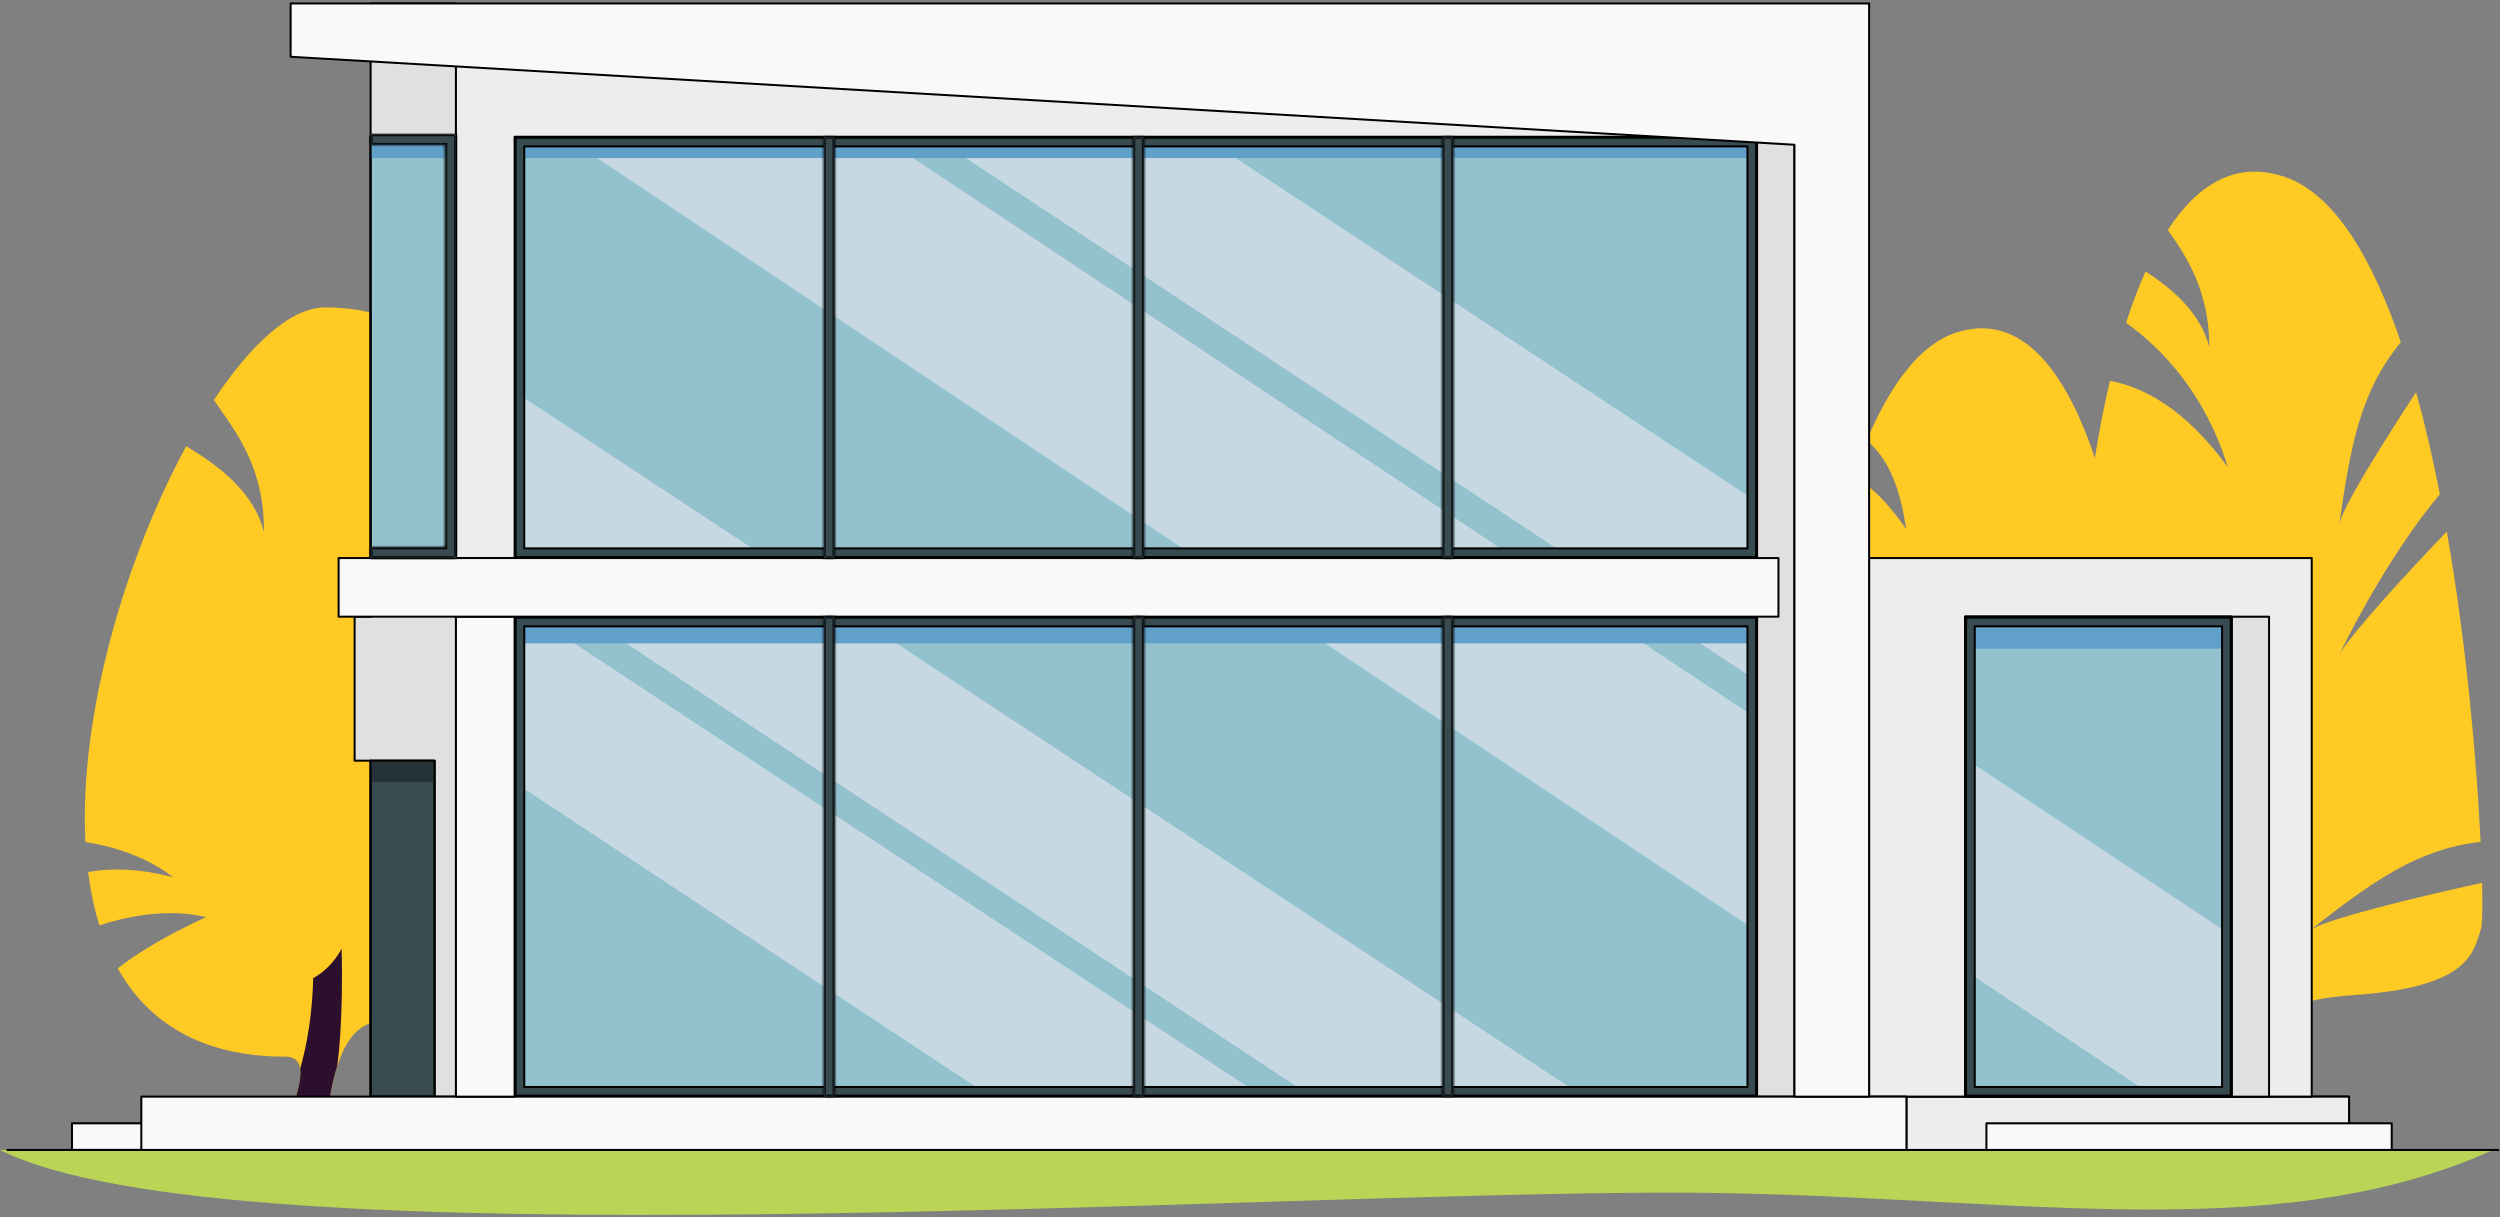 <svg width="727" height="354" viewBox="0 0 727 354" fill="none" xmlns="http://www.w3.org/2000/svg">
<rect x="0" y="0" width="727" height="354" fill="#808080" stroke="none"/>
<path fill-rule="evenodd" clip-rule="evenodd" d="M84.747 322.972C83.82 325.735 82.987 328.216 82.913 329.758L94.544 327.432C94.774 326.437 94.993 325.004 95.255 323.297C96.76 313.477 99.661 294.55 113.928 297.192C130.676 300.294 127.885 179.336 120.907 109.552C127.11 97.922 113.928 89.393 94.544 89.393C84.665 89.393 73.067 99.906 62.19 116.314C62.77 117.165 63.377 118.033 64.001 118.924L64.001 118.924C69.805 127.22 76.978 137.471 76.749 154.781C73.856 142.485 62.044 134.484 54.149 129.756C36.627 162.032 22.924 207.84 24.841 244.839C33.95 246.331 43.093 249.461 50.347 255.108C40.406 252.5 32.248 252.379 25.614 253.589C26.307 259.037 27.392 264.234 28.911 269.099C38.759 265.895 49.768 264.31 59.925 266.684C48.574 271.907 40.217 276.933 34.221 281.586C43.04 297.284 58.517 307.272 82.913 307.272C90.018 307.272 87.083 316.014 84.747 322.972Z" fill="#FFCA24"/>
<path fill-rule="evenodd" clip-rule="evenodd" d="M82.998 328.982C83.245 327.446 83.962 325.31 84.747 322.972C86.143 318.814 87.752 314.02 87.306 310.834C87.725 309.239 88.099 307.755 88.392 306.496C93.424 284.919 89.943 264.626 89.943 264.626L98.472 261.525C100.197 279.357 99.389 301.457 98.026 310.139C96.567 314.733 95.814 319.645 95.255 323.297C94.993 325.004 94.773 326.436 94.544 327.432L86.791 328.982H82.998Z" fill="#2C0F2D"/>
<path fill-rule="evenodd" clip-rule="evenodd" d="M630.392 66.896C638.934 53.765 650 46.703 664.132 51.343C678.701 56.127 689.794 74.875 698.163 99.532C686.214 113.966 683.496 130.006 680.242 152.559C680.9 148 692.865 128.885 702.61 114.049C705.228 123.498 707.52 133.501 709.521 143.698C696.928 158.703 685.519 179.44 680.259 190.382C683.851 184.09 699.889 166.715 711.534 154.566C717.399 188.127 720.283 222.385 721.357 244.805C702.745 246.916 689.663 256.585 671.68 270.57C675.852 267.325 704.045 260.601 721.793 256.721C721.967 264.233 721.84 269.007 721.51 269.998C721.357 270.456 721.211 270.927 721.062 271.409C718.938 278.266 716.169 287.209 684.292 289.382C651.148 291.642 650.951 305.567 650.951 335.129L599.776 326.6L605.204 170.75C606.058 154.054 608.625 131.688 613.587 110.74C622.68 112.432 635.045 118.253 647.849 135.859C641.327 114.574 628.953 101.576 618.265 93.847C619.963 88.589 621.847 83.573 623.93 78.937C631.332 83.711 639.936 90.834 642.466 100.982C642.466 84.776 636.062 74.841 630.392 66.896ZM680.259 190.382C680.042 190.833 679.836 191.268 679.64 191.686C679.758 191.33 679.968 190.892 680.259 190.382Z" fill="#FFCA24"/>
<path fill-rule="evenodd" clip-rule="evenodd" d="M621.302 203.167C619.228 162.625 605.822 84.582 568.781 96.744C558.199 100.219 549.674 111.961 542.844 128.083C548.867 133.083 552.493 141.284 554.31 153.883C549.18 146.219 543.944 141.373 538.927 138.308C534.655 150.594 531.163 164.607 528.329 179.057C539.551 192.43 549.72 210.912 554.408 220.664C551.206 215.056 536.913 199.57 526.535 188.743C521.307 218.654 518.737 249.187 517.779 269.169C534.367 271.05 546.026 279.668 562.054 292.132C558.335 289.24 533.209 283.247 517.39 279.789C517.236 286.484 517.349 290.739 517.643 291.622C517.779 292.03 517.909 292.451 518.042 292.88C519.935 298.991 522.404 306.961 550.814 308.899C580.353 310.913 580.529 323.323 580.529 349.671L626.139 342.069L621.302 203.167ZM554.408 220.664C554.601 221.066 554.785 221.454 554.96 221.826C554.854 221.508 554.667 221.119 554.408 220.664Z" fill="#FFCA24"/>
<rect width="361.323" height="289.989" transform="matrix(-1 0 0 1 510.97 28.914)" fill="#93C1CE"/>
<path fill-rule="evenodd" clip-rule="evenodd" d="M140.342 107.761L458.245 317.352H379.157L140.342 159.499V107.761Z" fill="#C6D9E3"/>
<path fill-rule="evenodd" clip-rule="evenodd" d="M251.542 36.667L159.74 36.667L515.622 273.931V212.115L251.542 36.667ZM345.228 36.667L266.815 36.667L515.622 201.125V149.007L345.228 36.667Z" fill="#C6D9E3"/>
<path fill-rule="evenodd" clip-rule="evenodd" d="M107.776 179.336L107.776 1H132.588L132.588 318.903H107.776L107.776 221.206H103.124V179.336H107.776Z" fill="#E0E0E0"/>
<path d="M107.776 1L107.485 1C107.485 0.923 107.515 0.848 107.57 0.794C107.625 0.739 107.699 0.708 107.776 0.708V1ZM107.776 179.336L108.068 179.336C108.068 179.413 108.037 179.487 107.982 179.542C107.928 179.597 107.854 179.627 107.776 179.627V179.336ZM132.588 1V0.708C132.749 0.708 132.88 0.839 132.88 1L132.588 1ZM132.588 318.903L132.88 318.903C132.88 318.98 132.849 319.054 132.794 319.109C132.74 319.164 132.665 319.194 132.588 319.194V318.903ZM107.776 318.903V319.194C107.615 319.194 107.485 319.064 107.485 318.903L107.776 318.903ZM107.776 221.206V220.914C107.937 220.914 108.068 221.045 108.068 221.206L107.776 221.206ZM103.124 221.206V221.497C102.963 221.497 102.832 221.367 102.832 221.206H103.124ZM103.124 179.336H102.832C102.832 179.175 102.963 179.044 103.124 179.044V179.336ZM108.068 1L108.068 179.336L107.485 179.336L107.485 1L108.068 1ZM132.588 1.292H107.776V0.708H132.588V1.292ZM132.296 318.903L132.296 1L132.88 1L132.88 318.903L132.296 318.903ZM107.776 318.611H132.588V319.194H107.776V318.611ZM108.068 221.206L108.068 318.903L107.485 318.903L107.485 221.206L108.068 221.206ZM103.124 220.914H107.776V221.497H103.124V220.914ZM103.416 179.336V221.206H102.832V179.336H103.416ZM107.776 179.627H103.124V179.044H107.776V179.627Z" fill="black"/>
<rect width="24.812" height="122.509" transform="matrix(-1 0 0 1 132.588 39.769)" fill="#93C1CE" stroke="black" stroke-width="0.583" stroke-miterlimit="22.926" stroke-linecap="round" stroke-linejoin="round"/>
<path d="M132.588 39.769H107.776V45.971H132.588V39.769Z" fill="#61A0C9"/>
<path fill-rule="evenodd" clip-rule="evenodd" d="M144.995 172.608L363.649 316.576H284.561L144.995 224.477V172.608Z" fill="#C6D9E3"/>
<rect width="86.842" height="7.754" transform="matrix(-1 0 0 1 107.776 326.656)" fill="#F9F9F9" stroke="black" stroke-width="0.583" stroke-miterlimit="22.926" stroke-linecap="round" stroke-linejoin="round"/>
<rect width="361.323" height="6.203" transform="matrix(-1 0 0 1 510.97 180.886)" fill="#61A0C9"/>
<rect width="361.323" height="6.203" transform="matrix(-1 0 0 1 510.97 39.769)" fill="#61A0C9"/>
<path d="M510.97 19.609L510.97 318.903L521.825 318.903L521.825 22.174L510.97 19.609Z" fill="#E0E0E0" stroke="black" stroke-width="0.583" stroke-miterlimit="22.926" stroke-linecap="round" stroke-linejoin="round"/>
<path d="M724.973 334.41H-4.69685e-05C65.907 367.751 359.706 346.816 486.158 346.816C580.754 346.816 659.842 363.874 724.973 334.41Z" fill="#BAD455"/>
<path d="M726.523 334.41H2.153" stroke="black" stroke-width="0.583" stroke-miterlimit="22.926" stroke-linecap="round" stroke-linejoin="round"/>
<rect width="128.712" height="15.507" transform="matrix(-1 0 0 1 683.102 318.902)" fill="#EDEDED" stroke="black" stroke-width="0.583" stroke-miterlimit="22.926" stroke-linecap="round" stroke-linejoin="round"/>
<rect width="128.712" height="15.507" transform="matrix(-1 0 0 1 683.102 318.902)" fill="#EDEDED" stroke="black" stroke-width="0.583" stroke-miterlimit="22.926" stroke-linecap="round" stroke-linejoin="round"/>
<rect width="117.857" height="7.754" transform="matrix(-1 0 0 1 695.509 326.656)" fill="#F9F9F9" stroke="black" stroke-width="0.583" stroke-miterlimit="22.926" stroke-linecap="round" stroke-linejoin="round"/>
<rect width="128.712" height="156.625" transform="matrix(-1 0 0 1 672.247 162.277)" fill="#EDEDED" stroke="black" stroke-width="0.583" stroke-miterlimit="22.926" stroke-linecap="round" stroke-linejoin="round"/>
<rect width="88.392" height="139.567" transform="matrix(-1 0 0 1 659.841 179.336)" fill="#E0E0E0" stroke="black" stroke-width="0.583" stroke-miterlimit="22.926" stroke-linecap="round" stroke-linejoin="round"/>
<rect width="18.609" height="97.697" transform="matrix(-1 0 0 1 126.385 221.206)" fill="#384B50" stroke="black" stroke-width="0.583" stroke-miterlimit="22.926" stroke-linecap="round" stroke-linejoin="round"/>
<rect width="18.609" height="6.203" transform="matrix(-1 0 0 1 126.385 221.206)" fill="#243337"/>
<rect width="18.609" height="97.697" transform="matrix(-1 0 0 1 126.385 221.206)" stroke="black" stroke-width="0.583" stroke-miterlimit="22.926" stroke-linecap="round" stroke-linejoin="round"/>
<rect width="77.537" height="139.567" transform="matrix(-1 0 0 1 648.987 179.336)" fill="#93C1CE" stroke="black" stroke-width="0.583" stroke-miterlimit="22.926" stroke-linecap="round" stroke-linejoin="round"/>
<path fill-rule="evenodd" clip-rule="evenodd" d="M647.435 271.033V317.352H624.175L572.999 283.234V221.58L647.435 271.033Z" fill="#C6D9E3"/>
<path fill-rule="evenodd" clip-rule="evenodd" d="M132.589 10.305H517.173V39.769H149.647V162.278H132.589V39.769H132.589V10.305Z" fill="#EDEDED"/>
<path d="M517.173 10.305V10.013C517.335 10.013 517.465 10.144 517.465 10.305H517.173ZM132.589 10.305H132.297C132.297 10.144 132.428 10.013 132.589 10.013V10.305ZM517.173 39.769H517.465C517.465 39.93 517.335 40.06 517.173 40.06V39.769ZM149.647 39.769H149.356C149.356 39.608 149.486 39.477 149.647 39.477V39.769ZM149.647 162.278H149.939C149.939 162.439 149.808 162.569 149.647 162.569V162.278ZM132.589 162.278V162.569C132.428 162.569 132.297 162.439 132.297 162.278H132.589ZM132.589 39.769V39.477C132.75 39.477 132.881 39.608 132.881 39.769H132.589ZM132.589 39.769V40.06C132.428 40.06 132.297 39.93 132.297 39.769H132.589ZM517.173 10.596H132.589V10.013H517.173V10.596ZM516.882 39.769V10.305H517.465V39.769H516.882ZM149.647 39.477H517.173V40.06H149.647V39.477ZM149.356 162.278V39.769H149.939V162.278H149.356ZM132.589 161.986H149.647V162.569H132.589V161.986ZM132.881 39.769V162.278H132.297V39.769H132.881ZM132.589 39.477H132.589V40.06H132.589V39.477ZM132.881 10.305V39.769H132.297V10.305H132.881Z" fill="black"/>
<rect width="513.296" height="15.507" transform="matrix(-1 0 0 1 554.391 318.902)" fill="#F9F9F9" stroke="black" stroke-width="0.583" stroke-miterlimit="22.926" stroke-linecap="round" stroke-linejoin="round"/>
<rect width="17.058" height="139.567" transform="matrix(-1 0 0 1 149.647 179.336)" fill="#F9F9F9" stroke="black" stroke-width="0.583" stroke-miterlimit="22.926" stroke-linecap="round" stroke-linejoin="round"/>
<rect width="77.537" height="6.203" transform="matrix(-1 0 0 1 648.987 182.437)" fill="#61A0C9"/>
<rect width="77.537" height="139.567" transform="matrix(-1 0 0 1 648.987 179.336)" stroke="black" stroke-width="0.583" stroke-miterlimit="22.926" stroke-linecap="round" stroke-linejoin="round"/>
<path d="M645.885 182.146H646.177V182.437V315.801V316.093H645.885H574.551H574.259V315.801V182.437V182.146H574.551H645.885ZM648.695 179.628H571.741V318.611H648.695V179.628Z" fill="#384B50" stroke="black" stroke-width="0.583"/>
<path d="M507.868 182.146H508.16V182.437V315.801V316.093H507.868H152.748H152.456V315.801V182.437V182.146H152.748H507.868ZM510.678 179.628H149.938V318.611H510.678V179.628Z" fill="#384B50" stroke="black" stroke-width="0.583"/>
<path d="M507.868 42.578H508.16V42.87V159.176V159.468H507.868H152.748H152.456V159.176V42.87V42.578H152.748H507.868ZM510.678 40.06H149.938V161.986H510.678V40.06Z" fill="#384B50" stroke="black" stroke-width="0.583"/>
<path fill-rule="evenodd" clip-rule="evenodd" d="M543.536 1H521.826H521.825H84.516V16.507L521.825 42.095V318.903H543.536V1ZM98.472 162.277H517.173V179.336H98.472V162.277Z" fill="#F9F9F9"/>
<path d="M543.536 1V0.708C543.697 0.708 543.827 0.839 543.827 1H543.536ZM84.516 1H84.224C84.224 0.839 84.355 0.708 84.516 0.708V1ZM84.516 16.507L84.499 16.799C84.344 16.79 84.224 16.662 84.224 16.507H84.516ZM521.825 42.095L521.842 41.803C521.996 41.813 522.117 41.94 522.117 42.095H521.825ZM521.825 318.903V319.194C521.664 319.194 521.534 319.064 521.534 318.903H521.825ZM543.536 318.903H543.827C543.827 319.064 543.697 319.194 543.536 319.194V318.903ZM517.173 162.277V161.986C517.334 161.986 517.465 162.116 517.465 162.277H517.173ZM98.472 162.277H98.18C98.18 162.116 98.311 161.986 98.472 161.986V162.277ZM517.173 179.336H517.465C517.465 179.497 517.334 179.627 517.173 179.627V179.336ZM98.472 179.336V179.627C98.311 179.627 98.18 179.497 98.18 179.336H98.472ZM521.826 0.708H543.536V1.292H521.826V0.708ZM521.825 0.708H521.826V1.292H521.825V0.708ZM84.516 0.708H521.825V1.292H84.516V0.708ZM84.224 16.507V1H84.807V16.507H84.224ZM521.808 42.386L84.499 16.799L84.533 16.216L521.842 41.803L521.808 42.386ZM521.534 318.903V42.095H522.117V318.903H521.534ZM543.536 319.194H521.825V318.611H543.536V319.194ZM543.827 1V318.903H543.244V1H543.827ZM517.173 162.569H98.472V161.986H517.173V162.569ZM516.881 179.336V162.277H517.465V179.336H516.881ZM98.472 179.044H517.173V179.627H98.472V179.044ZM98.764 162.277V179.336H98.18V162.277H98.764Z" fill="black"/>
<mask id="path-40-inside-1_22_10467" fill="white">
<path fill-rule="evenodd" clip-rule="evenodd" d="M419.476 179.336H422.578V318.903H419.476V315.801H419.476V182.437H419.476V179.336Z"/>
</mask>
<path fill-rule="evenodd" clip-rule="evenodd" d="M419.476 179.336H422.578V318.903H419.476V315.801H419.476V182.437H419.476V179.336Z" fill="#384B50"/>
<path d="M419.476 179.336H418.893V178.753H419.476V179.336ZM422.578 179.336V178.753H423.161V179.336H422.578ZM422.578 318.903H423.161V319.486H422.578V318.903ZM419.476 318.903V319.486H418.893V318.903H419.476ZM419.476 315.801H418.893V315.218H419.476V315.801ZM419.476 315.801H420.06V316.385H419.476V315.801ZM419.476 182.437V181.854H420.06V182.437H419.476ZM419.476 182.437V183.021H418.893V182.437H419.476ZM419.476 178.753H422.578V179.919H419.476V178.753ZM423.161 179.336V318.903H421.995V179.336H423.161ZM422.578 319.486H419.476V318.32H422.578V319.486ZM418.893 318.903V315.801H420.059V318.903H418.893ZM419.476 316.385H419.476V315.218H419.476V316.385ZM420.06 182.437V315.801H418.893V182.437H420.06ZM419.476 181.854H419.476V183.021H419.476V181.854ZM418.893 182.437V179.336H420.059V182.437H418.893Z" fill="black" mask="url(#path-40-inside-1_22_10467)"/>
<mask id="path-42-inside-2_22_10467" fill="white">
<path fill-rule="evenodd" clip-rule="evenodd" d="M419.476 39.769H422.578V162.277H419.476V159.555H419.476V42.491H419.476V39.769Z"/>
</mask>
<path fill-rule="evenodd" clip-rule="evenodd" d="M419.476 39.769H422.578V162.277H419.476V159.555H419.476V42.491H419.476V39.769Z" fill="#384B50"/>
<path d="M419.476 39.769H418.893V39.185H419.476V39.769ZM422.578 39.769V39.185H423.161V39.769H422.578ZM422.578 162.277H423.161V162.861H422.578V162.277ZM419.476 162.277V162.861H418.893V162.277H419.476ZM419.476 159.555H418.893V158.972H419.476V159.555ZM419.476 159.555H420.06V160.138H419.476V159.555ZM419.476 42.491V41.908H420.06V42.491H419.476ZM419.476 42.491V43.074H418.893V42.491H419.476ZM419.476 39.185H422.578V40.352H419.476V39.185ZM423.161 39.769V162.277H421.995V39.769H423.161ZM422.578 162.861H419.476V161.694H422.578V162.861ZM418.893 162.277V159.555H420.059V162.277H418.893ZM419.476 160.138H419.476V158.972H419.476V160.138ZM420.06 42.491V159.555H418.893V42.491H420.06ZM419.476 41.908H419.476V43.074H419.476V41.908ZM418.893 42.491V39.769H420.059V42.491H418.893Z" fill="black" mask="url(#path-42-inside-2_22_10467)"/>
<mask id="path-44-inside-3_22_10467" fill="white">
<path fill-rule="evenodd" clip-rule="evenodd" d="M329.533 179.336H332.635V318.903H329.533V315.801H329.533V182.437H329.533V179.336Z"/>
</mask>
<path fill-rule="evenodd" clip-rule="evenodd" d="M329.533 179.336H332.635V318.903H329.533V315.801H329.533V182.437H329.533V179.336Z" fill="#384B50"/>
<path d="M329.533 179.336H328.949V178.753H329.533V179.336ZM332.635 179.336V178.753H333.218V179.336H332.635ZM332.635 318.903H333.218V319.486H332.635V318.903ZM329.533 318.903V319.486H328.949V318.903H329.533ZM329.533 315.801H328.949V315.218H329.533V315.801ZM329.533 315.801H330.116V316.385H329.533V315.801ZM329.533 182.437V181.854H330.116V182.437H329.533ZM329.533 182.437V183.021H328.949V182.437H329.533ZM329.533 178.753H332.635V179.919H329.533V178.753ZM333.218 179.336V318.903H332.051V179.336H333.218ZM332.635 319.486H329.533V318.32H332.635V319.486ZM328.949 318.903V315.801H330.116V318.903H328.949ZM329.533 316.385H329.533V315.218H329.533V316.385ZM330.116 182.437V315.801H328.95V182.437H330.116ZM329.533 181.854H329.533V183.021H329.533V181.854ZM328.949 182.437V179.336H330.116V182.437H328.949Z" fill="black" mask="url(#path-44-inside-3_22_10467)"/>
<mask id="path-46-inside-4_22_10467" fill="white">
<path fill-rule="evenodd" clip-rule="evenodd" d="M329.533 39.769H332.635V162.277H329.533V159.555H329.533V42.491H329.533V39.769Z"/>
</mask>
<path fill-rule="evenodd" clip-rule="evenodd" d="M329.533 39.769H332.635V162.277H329.533V159.555H329.533V42.491H329.533V39.769Z" fill="#384B50"/>
<path d="M329.533 39.769H328.949V39.185H329.533V39.769ZM332.635 39.769V39.185H333.218V39.769H332.635ZM332.635 162.277H333.218V162.861H332.635V162.277ZM329.533 162.277V162.861H328.949V162.277H329.533ZM329.533 159.555H328.949V158.972H329.533V159.555ZM329.533 159.555H330.116V160.138H329.533V159.555ZM329.533 42.491V41.908H330.116V42.491H329.533ZM329.533 42.491V43.074H328.949V42.491H329.533ZM329.533 39.185H332.635V40.352H329.533V39.185ZM333.218 39.769V162.277H332.051V39.769H333.218ZM332.635 162.861H329.533V161.694H332.635V162.861ZM328.949 162.277V159.555H330.116V162.277H328.949ZM329.533 160.138H329.533V158.972H329.533V160.138ZM330.116 42.491V159.555H328.95V42.491H330.116ZM329.533 41.908H329.533V43.074H329.533V41.908ZM328.949 42.491V39.769H330.116V42.491H328.949Z" fill="black" mask="url(#path-46-inside-4_22_10467)"/>
<mask id="path-48-inside-5_22_10467" fill="white">
<path fill-rule="evenodd" clip-rule="evenodd" d="M239.589 179.336H242.691V318.903H239.589V315.801H239.59V182.437H239.589V179.336Z"/>
</mask>
<path fill-rule="evenodd" clip-rule="evenodd" d="M239.589 179.336H242.691V318.903H239.589V315.801H239.59V182.437H239.589V179.336Z" fill="#384B50"/>
<path d="M239.589 179.336H239.006V178.753H239.589V179.336ZM242.691 179.336V178.753H243.275V179.336H242.691ZM242.691 318.903H243.275V319.486H242.691V318.903ZM239.589 318.903V319.486H239.006V318.903H239.589ZM239.589 315.801H239.006V315.218H239.589V315.801ZM239.59 315.801H240.173V316.385H239.59V315.801ZM239.59 182.437V181.854H240.173V182.437H239.59ZM239.589 182.437V183.021H239.006V182.437H239.589ZM239.589 178.753H242.691V179.919H239.589V178.753ZM243.275 179.336V318.903H242.108V179.336H243.275ZM242.691 319.486H239.589V318.32H242.691V319.486ZM239.006 318.903V315.801H240.173V318.903H239.006ZM239.59 316.385H239.589V315.218H239.59V316.385ZM240.173 182.437V315.801H239.006V182.437H240.173ZM239.589 181.854H239.59V183.021H239.589V181.854ZM239.006 182.437V179.336H240.173V182.437H239.006Z" fill="black" mask="url(#path-48-inside-5_22_10467)"/>
<mask id="path-50-inside-6_22_10467" fill="white">
<path fill-rule="evenodd" clip-rule="evenodd" d="M239.589 39.769H242.691V162.277H239.589V159.555H239.59V42.491H239.589V39.769Z"/>
</mask>
<path fill-rule="evenodd" clip-rule="evenodd" d="M239.589 39.769H242.691V162.277H239.589V159.555H239.59V42.491H239.589V39.769Z" fill="#384B50"/>
<path d="M239.589 39.769H239.006V39.185H239.589V39.769ZM242.691 39.769V39.185H243.275V39.769H242.691ZM242.691 162.277H243.275V162.861H242.691V162.277ZM239.589 162.277V162.861H239.006V162.277H239.589ZM239.589 159.555H239.006V158.972H239.589V159.555ZM239.59 159.555H240.173V160.138H239.59V159.555ZM239.59 42.491V41.908H240.173V42.491H239.59ZM239.589 42.491V43.074H239.006V42.491H239.589ZM239.589 39.185H242.691V40.352H239.589V39.185ZM243.275 39.769V162.277H242.108V39.769H243.275ZM242.691 162.861H239.589V161.694H242.691V162.861ZM239.006 162.277V159.555H240.173V162.277H239.006ZM239.59 160.138H239.589V158.972H239.59V160.138ZM240.173 42.491V159.555H239.006V42.491H240.173ZM239.589 41.908H239.59V43.074H239.589V41.908ZM239.006 42.491V39.769H240.173V42.491H239.006Z" fill="black" mask="url(#path-50-inside-6_22_10467)"/>
<rect width="24.812" height="122.509" transform="matrix(-1 0 0 1 132.588 39.769)" stroke="black" stroke-width="0.583" stroke-miterlimit="22.926" stroke-linecap="round" stroke-linejoin="round"/>
<mask id="path-53-inside-7_22_10467" fill="white">
<path fill-rule="evenodd" clip-rule="evenodd" d="M107.776 39.024H132.588V162.278H107.776V159.157H129.487V42.144H107.776V39.024Z"/>
</mask>
<path fill-rule="evenodd" clip-rule="evenodd" d="M107.776 39.024H132.588V162.278H107.776V159.157H129.487V42.144H107.776V39.024Z" fill="#384B50"/>
<path d="M107.776 39.024H107.193V38.441H107.776V39.024ZM132.588 39.024V38.441H133.171V39.024H132.588ZM132.588 162.278H133.171V162.861H132.588V162.278ZM107.776 162.278V162.861H107.193V162.278H107.776ZM107.776 159.157H107.193V158.574H107.776V159.157ZM129.487 159.157H130.07V159.741H129.487V159.157ZM129.487 42.144V41.561H130.07V42.144H129.487ZM107.776 42.144V42.728H107.193V42.144H107.776ZM107.776 38.441H132.588V39.607H107.776V38.441ZM133.171 39.024V162.278H132.005V39.024H133.171ZM132.588 162.861H107.776V161.694H132.588V162.861ZM107.193 162.278V159.157H108.359V162.278H107.193ZM129.487 159.741H107.776V158.574H129.487V159.741ZM130.07 42.144V159.157H128.903V42.144H130.07ZM107.776 41.561H129.487V42.728H107.776V41.561ZM107.193 42.144V39.024H108.359V42.144H107.193Z" fill="black" mask="url(#path-53-inside-7_22_10467)"/>
<ellipse cx="19.384" cy="25.587" rx="19.384" ry="25.587" transform="matrix(-1 0 0 1 103.124 235.163)" fill="#FFCA24"/>
</svg>
